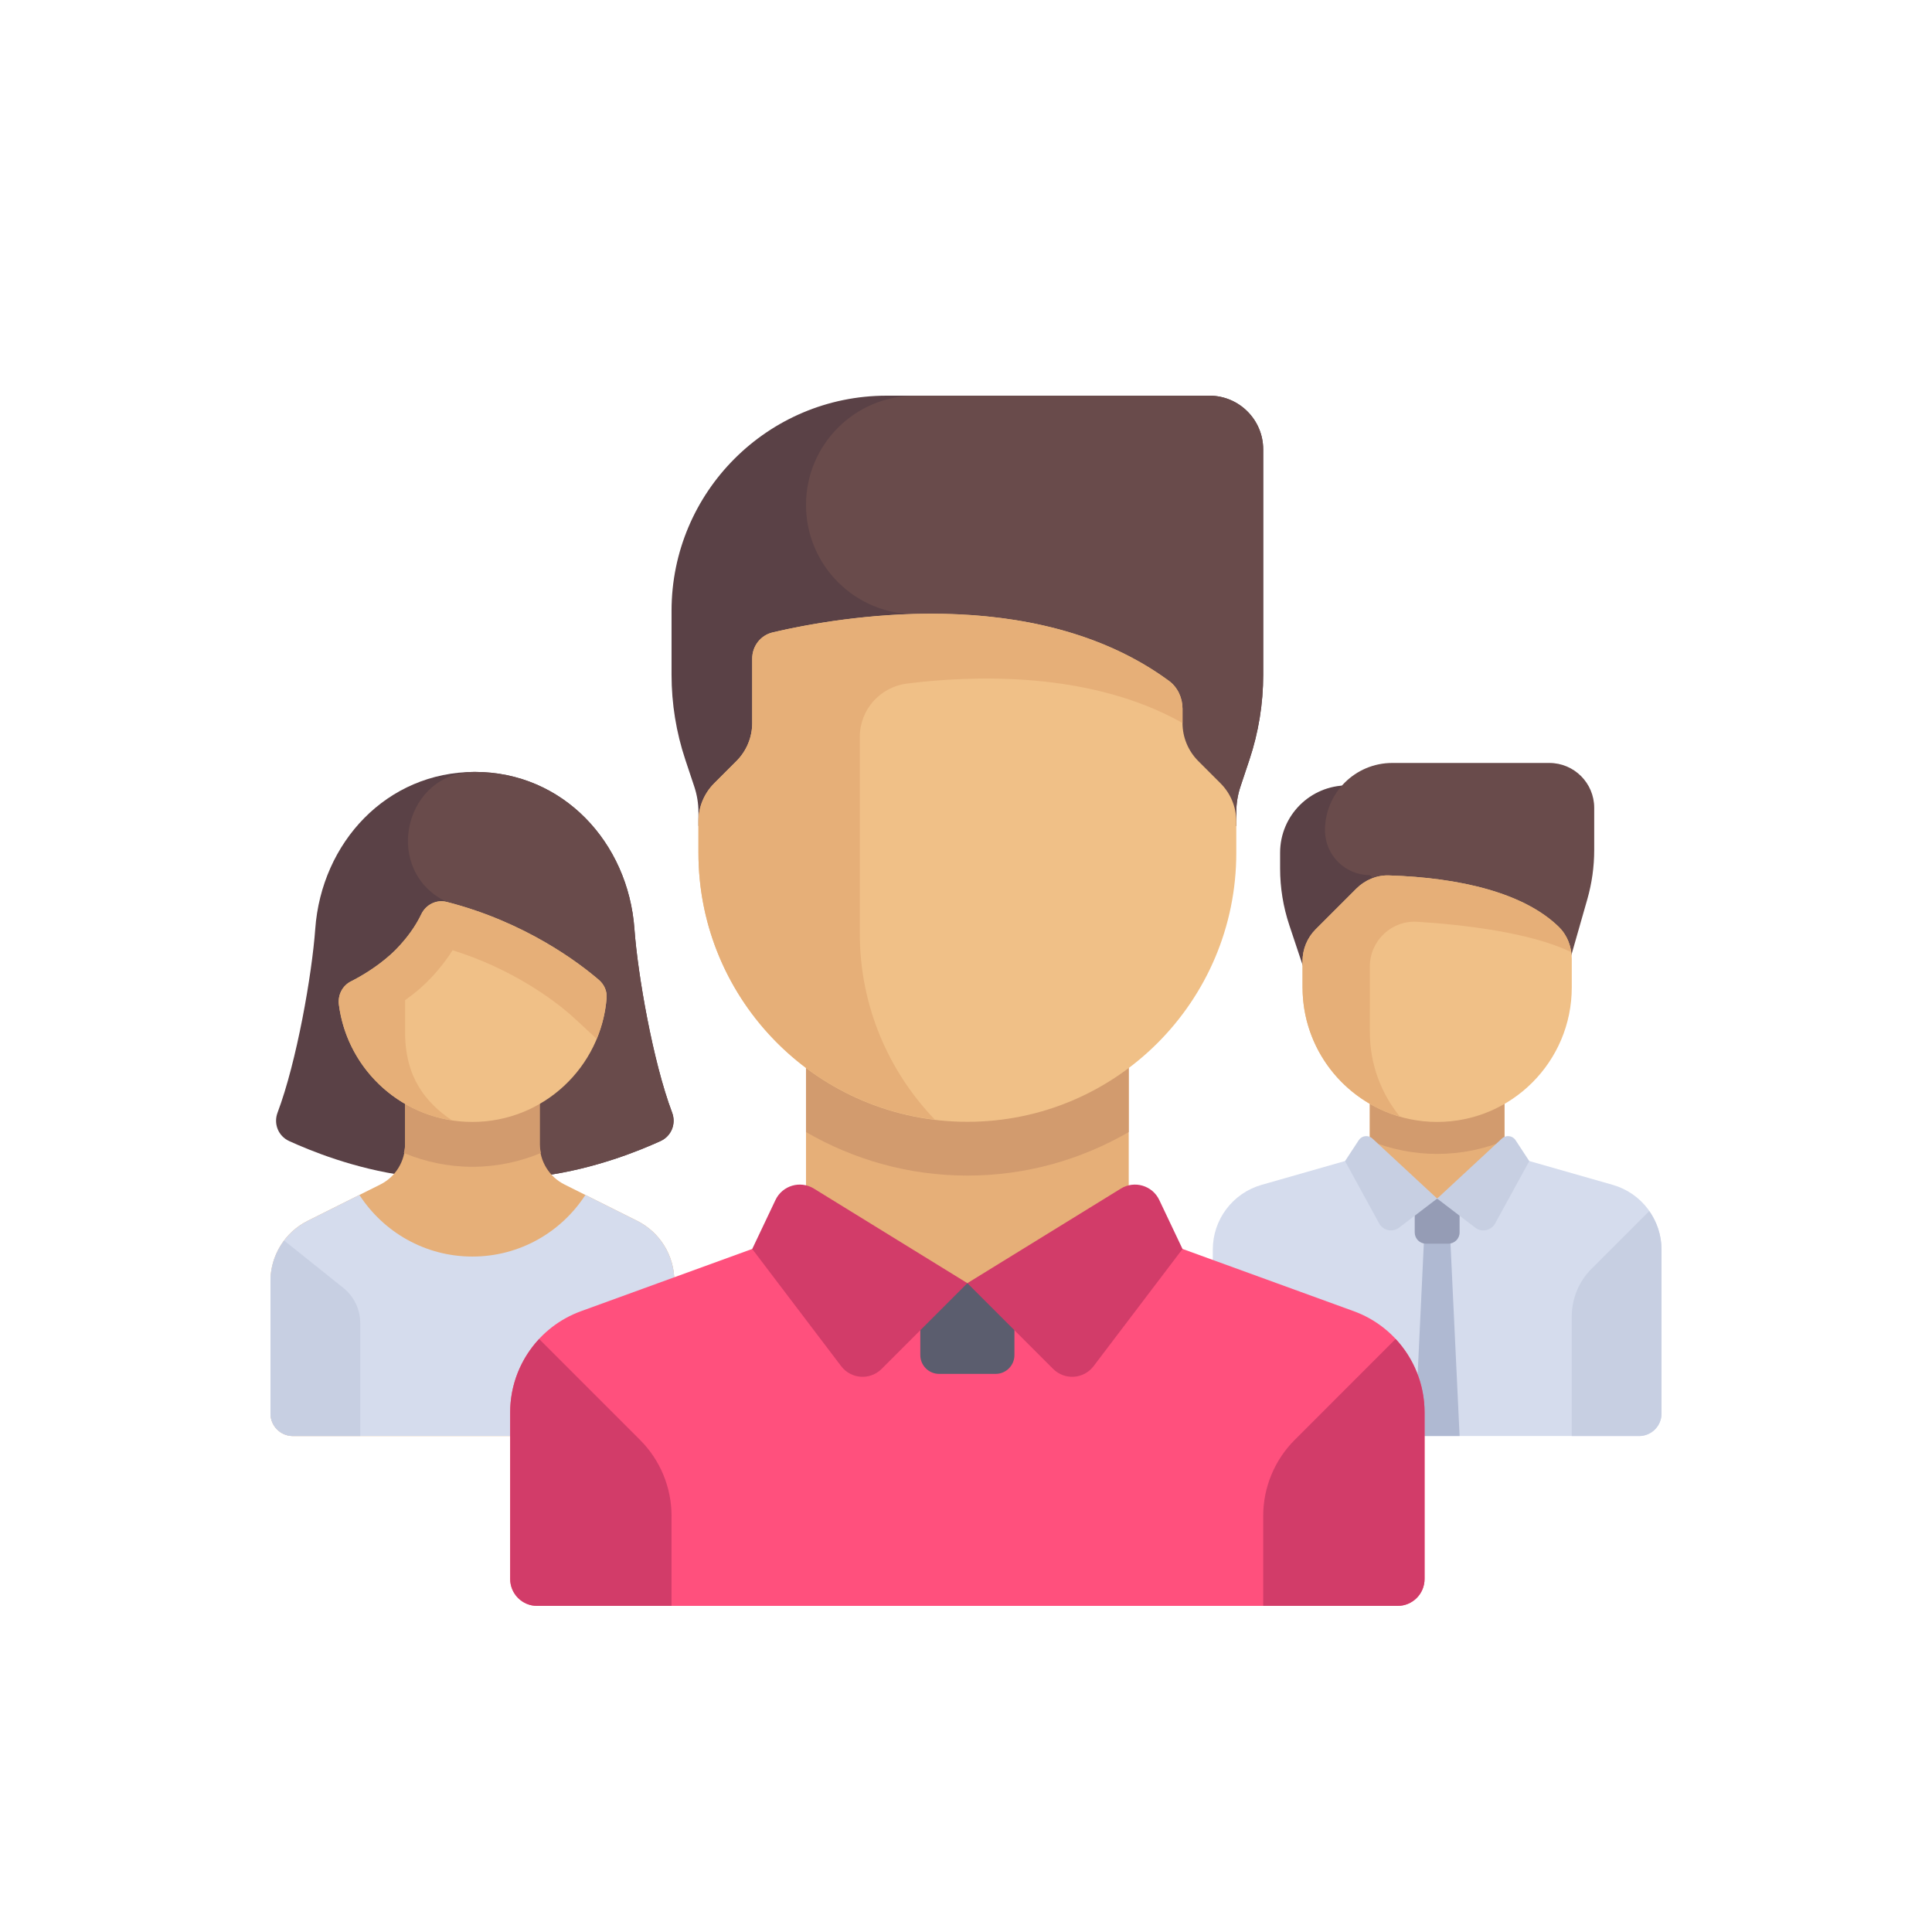 <svg xmlns="http://www.w3.org/2000/svg" width="200" height="200" viewBox="0 0 200 200" fill="none"><path d="M132.516 88.271V89.9C132.516 91.898 132.838 93.882 133.47 95.776L137.161 106.851H144.129V81.303H139.484C135.636 81.303 132.516 84.422 132.516 88.271Z" fill="#5A4146"></path><path d="M164.317 93.096L160.387 106.851L141.806 90.594C139.241 90.594 137.161 88.514 137.161 85.948C137.161 82.1 140.281 78.981 144.129 78.981H160.387C162.952 78.981 165.032 81.061 165.032 83.626V87.991C165.032 89.717 164.792 91.435 164.317 93.096Z" fill="#694B4B"></path><path d="M155.74 113.821H141.805V124.1H155.74V113.821Z" fill="#E6AF78"></path><path d="M141.806 118.085C143.96 118.961 146.309 119.453 148.774 119.453C151.239 119.453 153.588 118.961 155.742 118.085V113.819H141.806V118.085Z" fill="#D29B6E"></path><path d="M166.946 122.655L155.741 119.454L148.774 124.077L141.806 119.454L130.602 122.655C127.611 123.51 125.548 126.244 125.548 129.355V146.335C125.548 147.618 126.588 148.658 127.871 148.658H169.677C170.96 148.658 172 147.618 172 146.335V129.355C172 126.244 169.938 123.51 166.946 122.655Z" fill="#D5DCED"></path><path d="M151.097 148.658H146.452L147.613 124.099H149.935L151.097 148.658Z" fill="#AFB9D2"></path><path d="M148.774 116.142C141.078 116.142 134.839 109.903 134.839 102.206V99.485C134.839 98.253 135.328 97.072 136.199 96.201L140.411 91.989C141.303 91.097 142.522 90.584 143.783 90.624C151.207 90.858 157.779 92.449 161.371 95.957C162.251 96.816 162.71 98.018 162.71 99.247V102.206C162.71 109.903 156.471 116.142 148.774 116.142Z" fill="#F0C087"></path><path d="M141.806 100.061C141.806 97.382 144.056 95.252 146.73 95.423C151.419 95.722 158.377 96.506 162.645 98.559C162.506 97.579 162.085 96.654 161.371 95.957C157.779 92.448 151.207 90.858 143.783 90.624L143.782 90.624V90.624C142.522 90.584 141.302 91.097 140.411 91.989L136.199 96.2C135.328 97.071 134.839 98.253 134.839 99.485V102.206C134.839 108.561 139.097 113.912 144.913 115.587C142.977 113.199 141.807 110.167 141.807 106.851L141.806 100.061Z" fill="#E6AF78"></path><path d="M162.71 136.275C162.71 134.427 163.444 132.655 164.75 131.348L170.729 125.37C171.528 126.512 172 127.887 172 129.355V146.336C172 147.618 170.96 148.658 169.677 148.658H162.71V136.275Z" fill="#C7CFE2"></path><path d="M149.935 128.744H147.613C146.972 128.744 146.452 128.224 146.452 127.582V124.099H151.097V127.582C151.097 128.224 150.577 128.744 149.935 128.744Z" fill="#959CB5"></path><path d="M148.774 124.077L144.837 127.084C144.159 127.602 143.179 127.395 142.769 126.646L139.238 120.197L140.659 118.029C140.975 117.548 141.646 117.466 142.068 117.857L148.774 124.077Z" fill="#C7CFE2"></path><path d="M148.774 124.077L152.711 127.085C153.389 127.603 154.369 127.395 154.779 126.646L158.311 120.197L156.889 118.029C156.574 117.548 155.902 117.466 155.48 117.857L148.774 124.077Z" fill="#C7CFE2"></path><path d="M69.575 115.172C67.59 109.913 66.016 100.873 65.676 96.166C65.029 87.21 58.279 79.908 49.155 79.908C40.031 79.908 33.281 87.21 32.634 96.166C32.294 100.873 30.72 109.913 28.735 115.172C28.298 116.331 28.803 117.61 29.944 118.127C32.071 119.091 36.606 120.979 42.075 121.715H56.235C61.678 120.978 66.245 119.088 68.365 118.127C69.507 117.61 70.012 116.331 69.575 115.172Z" fill="#5A4146"></path><path d="M68.366 118.127C69.507 117.61 70.012 116.331 69.575 115.172C67.59 109.913 66.016 100.873 65.676 96.166C65.029 87.21 58.279 79.908 49.155 79.908C49.132 79.908 49.109 79.908 49.086 79.909C42.085 79.937 39.611 89.485 45.638 93.048C46 93.262 46.232 93.365 46.232 93.365L51.511 121.715H56.236C61.679 120.977 66.245 119.088 68.366 118.127Z" fill="#694B4B"></path><path d="M65.955 126.378L58.439 122.62C56.865 121.833 55.87 120.224 55.871 118.465L55.871 111.497H41.935V118.465C41.935 120.225 40.941 121.833 39.368 122.62L31.851 126.378C29.491 127.558 28 129.97 28 132.609V146.335C28 147.617 29.04 148.658 30.323 148.658H67.484C68.767 148.658 69.806 147.617 69.806 146.335V132.61C69.806 129.97 68.315 127.558 65.955 126.378Z" fill="#E6AF78"></path><path d="M48.903 120.787C51.404 120.787 53.8 120.271 55.996 119.354C55.938 119.061 55.871 118.77 55.871 118.465L55.871 111.497H41.935V118.465C41.935 118.772 41.868 119.064 41.81 119.358C44.007 120.271 46.402 120.787 48.903 120.787Z" fill="#D29B6E"></path><path d="M65.955 126.378L60.6 123.701C58.117 127.535 53.811 130.078 48.903 130.078C43.995 130.078 39.689 127.535 37.206 123.7L31.852 126.378C29.491 127.558 28 129.971 28 132.61V146.335C28 147.618 29.04 148.658 30.323 148.658H67.484C68.767 148.658 69.806 147.618 69.806 146.335V132.61C69.806 129.971 68.315 127.558 65.955 126.378Z" fill="#D5DCED"></path><path d="M48.903 116.142C41.818 116.142 35.968 110.854 35.084 104.01C34.955 103.018 35.432 102.046 36.325 101.596C37.394 101.056 38.948 100.147 40.436 98.819C42.093 97.341 43.065 95.782 43.614 94.638C44.086 93.652 45.173 93.095 46.232 93.365C54.41 95.451 59.977 99.705 61.997 101.442C62.539 101.908 62.852 102.596 62.796 103.309C62.233 110.49 56.228 116.142 48.903 116.142Z" fill="#F0C087"></path><path d="M61.997 101.442C59.977 99.705 54.41 95.45 46.232 93.365C45.173 93.094 44.086 93.652 43.613 94.637C43.198 95.504 42.511 96.608 41.491 97.736C41.491 97.738 41.49 97.741 41.49 97.743C41.173 98.102 40.836 98.462 40.436 98.819C38.948 100.147 37.394 101.056 36.325 101.596C35.432 102.046 34.956 103.019 35.084 104.01C35.878 110.157 40.688 115.05 46.791 115.983C44.01 114.091 41.936 111.49 41.936 106.852V103.54C42.463 103.15 42.995 102.762 43.528 102.285C44.819 101.133 45.946 99.801 46.85 98.367C53.106 100.319 57.347 103.57 58.955 104.953C59.395 105.339 60.487 106.346 61.765 107.545C62.315 106.221 62.679 104.802 62.796 103.31C62.852 102.596 62.539 101.908 61.997 101.442Z" fill="#E6AF78"></path><path d="M29.416 128.423C28.521 129.61 28 131.067 28 132.61V146.335C28 147.618 29.04 148.658 30.323 148.658H37.29V136.955C37.29 135.544 36.649 134.209 35.547 133.328L29.416 128.423Z" fill="#C7CFE2"></path><path d="M97.567 125.432L95.355 148.658H104.645L102.433 125.432H97.567Z" fill="#707487"></path><path d="M140.139 135.734L116.846 127.264L100.142 132.832L83.438 127.264L60.144 135.735C55.744 137.335 52.814 141.517 52.814 146.2V163.456C52.814 164.993 54.06 166.24 55.598 166.24H144.686C146.224 166.24 147.47 164.993 147.47 163.456V146.2C147.47 141.517 144.541 137.335 140.139 135.734Z" fill="#FF507D"></path><path d="M103.065 142.225H97.219C96.143 142.225 95.27 141.352 95.27 140.276V132.832H105.013V140.276C105.014 141.352 104.141 142.225 103.065 142.225Z" fill="#5B5D6E"></path><path d="M144.473 138.612C146.353 140.63 147.47 143.317 147.47 146.2V163.456C147.47 164.993 146.224 166.24 144.686 166.24H130.766V156.932C130.766 153.979 131.939 151.146 134.028 149.058L144.473 138.612Z" fill="#D23C69"></path><path d="M130.766 69.85V46.528C130.766 43.453 128.273 40.96 125.198 40.96H91.79C79.49 40.96 69.518 50.931 69.518 63.232V69.85C69.518 72.843 70 75.815 70.947 78.654L71.873 81.434C72.157 82.286 72.302 83.177 72.302 84.075V85.504H127.982V84.075C127.982 83.177 128.126 82.286 128.41 81.434L129.337 78.654C130.284 75.815 130.766 72.842 130.766 69.85Z" fill="#5A4146"></path><path d="M83.438 52.27C83.438 58.516 88.502 63.58 94.748 63.58H96.314L97.07 85.504H127.982V84.075C127.982 83.177 128.126 82.285 128.41 81.434L129.337 78.654C130.283 75.815 130.766 72.842 130.766 69.85V46.528C130.766 43.453 128.273 40.96 125.198 40.96H94.748C88.502 40.96 83.438 46.024 83.438 52.27Z" fill="#694B4B"></path><path d="M116.846 107.777H83.437V132.832H116.846V107.777Z" fill="#E6AF78"></path><path d="M83.438 117.19C88.356 120.039 94.05 121.696 100.142 121.696C106.234 121.696 111.928 120.039 116.846 117.19V107.776H83.438L83.438 117.19Z" fill="#D29B6E"></path><path d="M100.142 132.832L91.263 141.711C90.069 142.904 88.097 142.77 87.077 141.425L77.87 129.294L80.278 124.22C80.989 122.722 82.842 122.173 84.254 123.043L100.142 132.832Z" fill="#D23C69"></path><path d="M100.142 132.832L109.021 141.711C110.215 142.904 112.187 142.77 113.207 141.425L122.414 129.294L120.006 124.22C119.295 122.722 117.442 122.173 116.03 123.043L100.142 132.832Z" fill="#D23C69"></path><path d="M100.142 116.128C84.766 116.128 72.302 103.663 72.302 88.288V85.026C72.302 83.549 72.888 82.133 73.932 81.089L76.239 78.782C77.283 77.738 77.869 76.322 77.869 74.845V68.171C77.869 66.882 78.735 65.762 79.99 65.466C86.574 63.911 107.063 60.227 121.007 70.482C121.913 71.148 122.413 72.242 122.413 73.366V74.845C122.413 76.322 123 77.738 124.044 78.782L126.35 81.089C127.394 82.133 127.981 83.549 127.981 85.026V88.288C127.982 103.663 115.517 116.128 100.142 116.128Z" fill="#F0C087"></path><path d="M121.008 70.483C111.201 63.27 98.174 62.958 89.006 63.945C85.139 64.362 81.944 65.005 79.99 65.466C78.736 65.763 77.87 66.883 77.87 68.172V74.845C77.87 76.322 77.284 77.739 76.239 78.783L73.933 81.089C72.888 82.134 72.302 83.55 72.302 85.027V88.288C72.302 102.523 82.992 114.242 96.778 115.905C91.974 110.903 89.006 104.124 89.006 96.64V76.291C89.006 73.469 91.104 71.112 93.903 70.761C100.584 69.923 112.821 69.419 122.413 74.846V73.367C122.414 72.243 121.912 71.148 121.008 70.483Z" fill="#E6AF78"></path><path d="M55.811 138.612C53.931 140.63 52.814 143.317 52.814 146.2V163.456C52.814 164.993 54.06 166.24 55.598 166.24H69.518V156.932C69.518 153.979 68.345 151.146 66.256 149.058L55.811 138.612Z" fill="#D23C69"></path></svg>